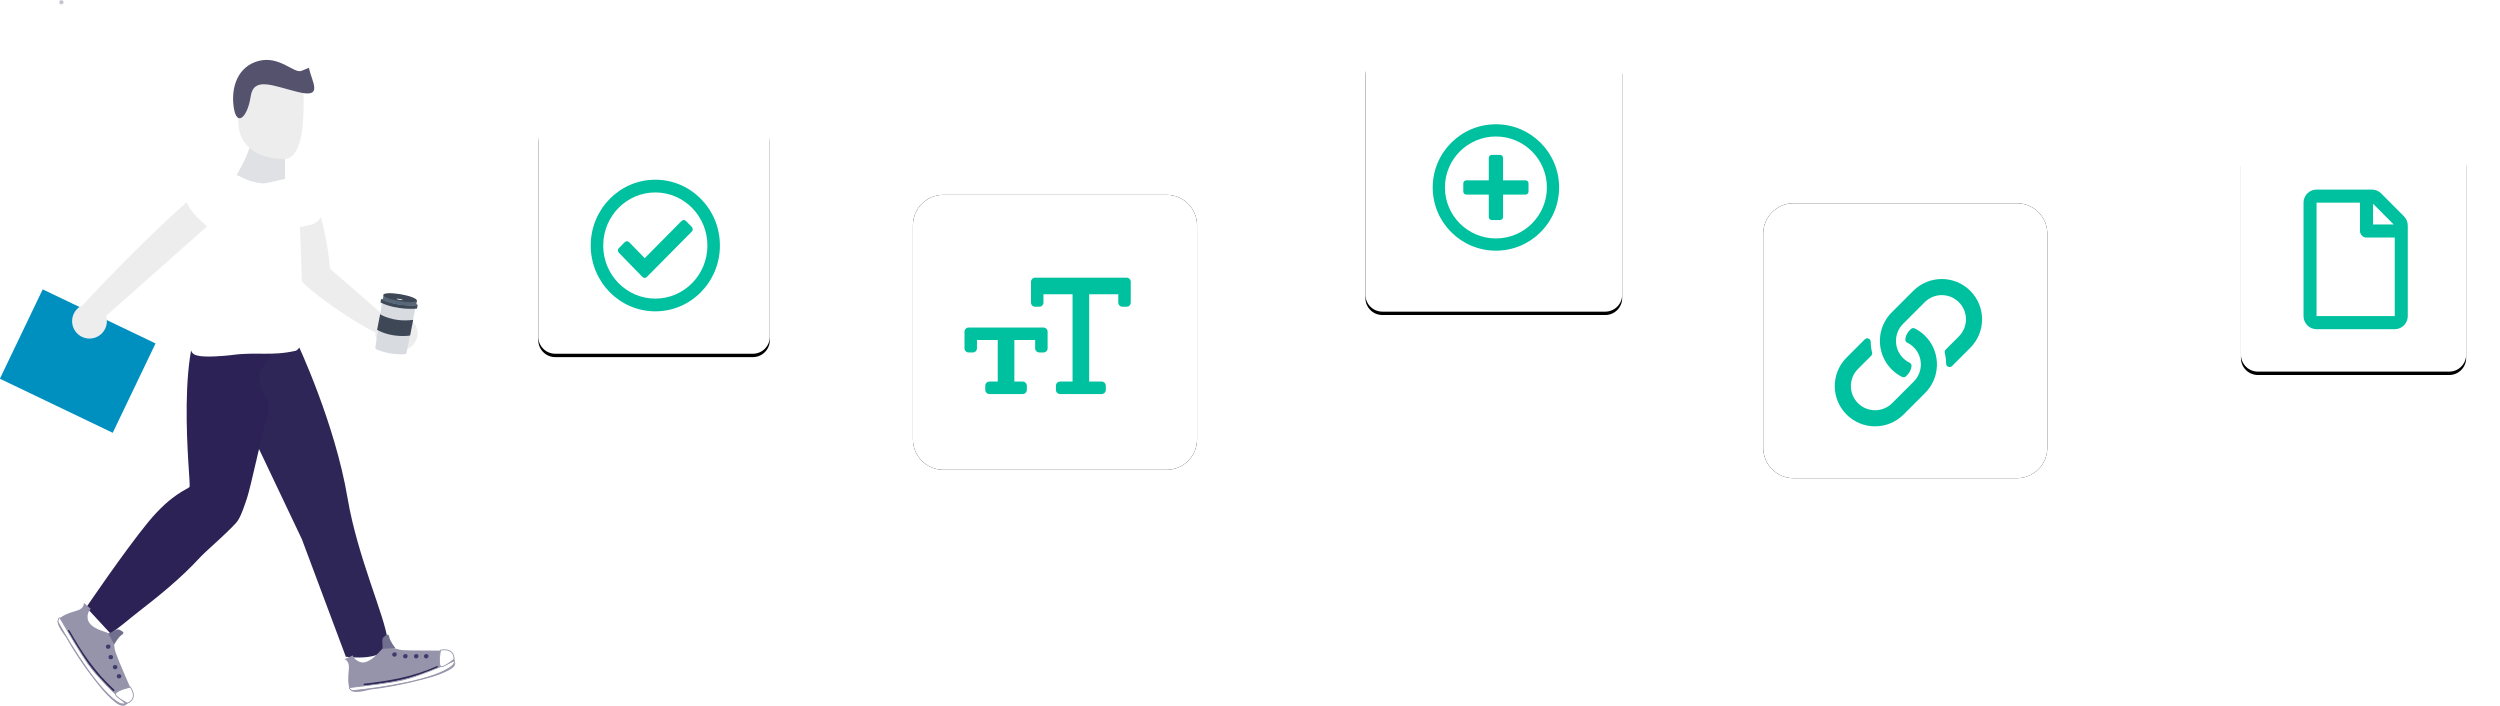 <svg xmlns="http://www.w3.org/2000/svg" xmlns:xlink="http://www.w3.org/1999/xlink" width="1477.037" height="417" viewBox="0 0 1477.037 417">
  <defs>
    <path id="path-1" fill-rule="evenodd" d="M557.371 115.111h131.866c9.934 0 18 8.066 18 18v126.451c0 9.934-8.066 18-18 18H557.371c-9.934 0-18-8.066-18-18V133.111c0-9.934 8.066-18 18-18z"/>
    <filter id="filter-2" width="200%" height="200%" x="-50%" y="-50%" color-interpolation-filters="sRGB" filterUnits="userSpaceOnUse">
      <feOffset dx="0" dy="0" in="SourceAlpha" result="shadow-1-feOffset-shadow"/>
      <feGaussianBlur in="shadow-1-feOffset-shadow" result="shadow-1-feGaussianBlur-shadow" stdDeviation="12.048"/>
      <feColorMatrix in="shadow-1-feGaussianBlur-shadow" result="shadow-1-feColorMatrix-shadow" type="matrix" values="0 0 0 0 0.176  0 0 0 0 0.133  0 0 0 0 0.333  0 0 0 0.4 0"/>
    </filter>
    <path id="path-3" fill-rule="evenodd" d="M1059.724 120.085h131.866c9.934 0 18 8.066 18 18v126.451c0 9.934-8.066 18-18 18h-131.866c-9.934 0-18-8.066-18-18V138.085c0-9.934 8.066-18 18-18z"/>
    <filter id="filter-4" width="200%" height="200%" x="-50%" y="-50%" color-interpolation-filters="sRGB" filterUnits="userSpaceOnUse">
      <feOffset dx="0" dy="0" in="SourceAlpha" result="shadow-1-feOffset-shadow"/>
      <feGaussianBlur in="shadow-1-feOffset-shadow" result="shadow-1-feGaussianBlur-shadow" stdDeviation="12.048"/>
      <feColorMatrix in="shadow-1-feGaussianBlur-shadow" result="shadow-1-feColorMatrix-shadow" type="matrix" values="0 0 0 0 0.176  0 0 0 0 0.133  0 0 0 0 0.333  0 0 0 0.4 0"/>
    </filter>
    <path id="path-5" fill-rule="evenodd" d="M816.712 32.419H948.413c5.519 0 10 4.481 10 10v131.701c0 5.519-4.481 10-10 10h-131.701c-5.519 0-10-4.481-10-10V42.419c0-5.519 4.481-10 10-10z"/>
    <filter id="filter-6" width="200%" height="200%" x="-50%" y="-50%" color-interpolation-filters="sRGB" filterUnits="userSpaceOnUse">
      <feOffset dx="0" dy="2" in="SourceAlpha" result="shadow-1-feOffset-shadow"/>
      <feGaussianBlur in="shadow-1-feOffset-shadow" result="shadow-1-feGaussianBlur-shadow" stdDeviation="12.048"/>
      <feColorMatrix in="shadow-1-feGaussianBlur-shadow" result="shadow-1-feColorMatrix-shadow" type="matrix" values="0 0 0 0 0.176  0 0 0 0 0.133  0 0 0 0 0.333  0 0 0 0.3 0"/>
    </filter>
    <mask id="mask-7" maskContentUnits="userSpaceOnUse" maskUnits="userSpaceOnUse">
      <rect width="1477.037" height="417" x="0" y="0" fill="black"/>
      <use fill="white" xlink:href="#path-5"/>
    </mask>
    <path id="path-9" fill-rule="evenodd" d="M1333.987 86.509h113.049c5.519 0 10 4.481 10 10v113.049c0 5.519-4.481 10-10 10h-113.049c-5.519 0-10-4.481-10-10V96.509c0-5.519 4.481-10 10-10z"/>
    <filter id="filter-10" width="200%" height="200%" x="-50%" y="-50%" color-interpolation-filters="sRGB" filterUnits="userSpaceOnUse">
      <feOffset dx="0" dy="2" in="SourceAlpha" result="shadow-1-feOffset-shadow"/>
      <feGaussianBlur in="shadow-1-feOffset-shadow" result="shadow-1-feGaussianBlur-shadow" stdDeviation="12.048"/>
      <feColorMatrix in="shadow-1-feGaussianBlur-shadow" result="shadow-1-feColorMatrix-shadow" type="matrix" values="0 0 0 0 0.176  0 0 0 0 0.133  0 0 0 0 0.333  0 0 0 0.3 0"/>
    </filter>
    <mask id="mask-11" maskContentUnits="userSpaceOnUse" maskUnits="userSpaceOnUse">
      <rect width="1477.037" height="417" x="0" y="0" fill="black"/>
      <use fill="white" xlink:href="#path-9"/>
    </mask>
    <path id="path-13" fill-rule="evenodd" d="M328.036 72.21h116.779c5.519 0 10 4.481 10 10V198.989c0 5.519-4.481 10-10 10H328.036c-5.519 0-10-4.481-10-10V82.21c0-5.519 4.481-10 10-10z"/>
    <filter id="filter-14" width="200%" height="200%" x="-50%" y="-50%" color-interpolation-filters="sRGB" filterUnits="userSpaceOnUse">
      <feOffset dx="0" dy="2" in="SourceAlpha" result="shadow-1-feOffset-shadow"/>
      <feGaussianBlur in="shadow-1-feOffset-shadow" result="shadow-1-feGaussianBlur-shadow" stdDeviation="12.048"/>
      <feColorMatrix in="shadow-1-feGaussianBlur-shadow" result="shadow-1-feColorMatrix-shadow" type="matrix" values="0 0 0 0 0.176  0 0 0 0 0.133  0 0 0 0 0.333  0 0 0 0.3 0"/>
    </filter>
    <mask id="mask-15" maskContentUnits="userSpaceOnUse" maskUnits="userSpaceOnUse">
      <rect width="1477.037" height="417" x="0" y="0" fill="black"/>
      <use fill="white" xlink:href="#path-13"/>
    </mask>
    <rect id="rect-17" width="268.993" height="417" x="0" y="0"/>
    <mask id="mask-18" maskContentUnits="userSpaceOnUse" maskUnits="userSpaceOnUse">
      <rect width="1477.037" height="417" x="0" y="0" fill="black"/>
      <use fill="white" xlink:href="#rect-17"/>
    </mask>
    <path id="path-38" fill-rule="evenodd" d="M.77 390.552c8.47 3.595 21.304 8.987 29.774 11.041 8.47 2.054 23.357 3.595 31.827 4.622 1.027 0-1.027 2.054-2.053 1.797-15.914-1.541-49.281-6.419-58.778-14.893l-1.027-1.541v-1.027h.257z"/>
    <path id="path-39" fill-rule="evenodd" d="M.77 389.525S0 382.592 8.727 384.133c0 0 1.54 7.96 0 9.501-1.54 1.284-7.957-4.108-7.957-4.108z"/>
    <path id="path-47" fill-rule="evenodd" d="M194.815 415.716c6.673-6.163 16.684-15.92 21.817-23.11 5.133-7.19 12.577-20.028 16.94-27.475.513-.77 1.54 1.797 1.027 2.568-7.7 14.123-25.411 42.624-36.704 48.017l-1.797.257-1.283-.257z"/>
    <path id="path-48" fill-rule="evenodd" d="M193.788 415.459s-6.673-2.054-1.797-9.501c0 0 7.957 1.797 8.727 3.852.77 1.797-6.93 5.649-6.93 5.649z"/>
    <rect id="rect-61" width="78.797" height="80.284" x="347.771" y="104.918"/>
    <mask id="mask-62" maskContentUnits="userSpaceOnUse" maskUnits="userSpaceOnUse">
      <rect width="1477.037" height="417" x="0" y="0" fill="black"/>
      <use fill="white" xlink:href="#rect-61"/>
    </mask>
    <rect id="rect-64" width="87.041" height="87.041" x="1084.002" y="164.849"/>
    <mask id="mask-65" maskContentUnits="userSpaceOnUse" maskUnits="userSpaceOnUse">
      <rect width="1477.037" height="417" x="0" y="0" fill="black"/>
      <use fill="white" xlink:href="#rect-64"/>
    </mask>
    <rect id="rect-67" width="77.094" height="77.094" x="845.259" y="72.21"/>
    <mask id="mask-68" maskContentUnits="userSpaceOnUse" maskUnits="userSpaceOnUse">
      <rect width="1477.037" height="417" x="0" y="0" fill="black"/>
      <use fill="white" xlink:href="#rect-67"/>
    </mask>
    <rect id="rect-70" width="98.233" height="78.586" x="569.835" y="159.129"/>
    <mask id="mask-71" maskContentUnits="userSpaceOnUse" maskUnits="userSpaceOnUse">
      <rect width="1477.037" height="417" x="0" y="0" fill="black"/>
      <use fill="white" xlink:href="#rect-70"/>
    </mask>
    <rect id="rect-73" width="61.591" height="82.482" x="1360.96" y="112"/>
    <mask id="mask-74" maskContentUnits="userSpaceOnUse" maskUnits="userSpaceOnUse">
      <rect width="1477.037" height="417" x="0" y="0" fill="black"/>
      <use fill="white" xlink:href="#rect-73"/>
    </mask>
  </defs>
  <g>
    <g>
      <use fill="black" stroke="black" stroke-opacity="0" stroke-width="0" filter="url(#filter-2)" xlink:href="#path-1"/>
      <use fill="rgb(255,255,255)" xlink:href="#path-1"/>
    </g>
    <g>
      <use fill="black" stroke="black" stroke-opacity="0" stroke-width="0" filter="url(#filter-4)" xlink:href="#path-3"/>
      <use fill="rgb(255,255,255)" xlink:href="#path-3"/>
    </g>
    <g>
      <g>
        <use fill="black" stroke="black" stroke-opacity="0" stroke-width="0" filter="url(#filter-6)" xlink:href="#path-5"/>
        <use fill="rgb(255,255,255)" xlink:href="#path-5"/>
      </g>
      <g mask="url(#mask-7)">
        <rect width="155.749" height="8.569" x="805.522" y="-160.193" fill="rgb(0,193,159)"/>
      </g>
    </g>
    <g>
      <g>
        <use fill="black" stroke="black" stroke-opacity="0" stroke-width="0" filter="url(#filter-10)" xlink:href="#path-9"/>
        <use fill="rgb(255,255,255)" xlink:href="#path-9"/>
      </g>
      <g mask="url(#mask-11)">
        <rect width="136.6" height="7.516" x="1322.943" y="-82.421" fill="rgb(0,193,159)"/>
      </g>
    </g>
    <g>
      <g>
        <use fill="black" stroke="black" stroke-opacity="0" stroke-width="0" filter="url(#filter-14)" xlink:href="#path-13"/>
        <use fill="rgb(255,255,255)" xlink:href="#path-13"/>
      </g>
      <g mask="url(#mask-15)">
        <rect width="140.43" height="7.726" x="316.963" y="-101.457" fill="rgb(0,193,159)"/>
      </g>
    </g>
    <g transform="matrix(-1 0 0 1 268.993 0)">
      <use fill="none" xlink:href="#rect-17"/>
      <g mask="url(#mask-18)">
        <path fill="rgb(197,196,206)" fill-rule="evenodd" d="M232.802 2.568c1.54 0 1.54-2.568 0-2.568-1.797 0-1.797 2.568 0 2.568z"/>
        <path fill="rgb(223,225,229)" fill-rule="evenodd" d="M126.796 109.899l-26.181 7.703V81.654h19.507l1.54 5.906c5.133 15.406 14.374 21.826 5.133 22.339z"/>
        <path fill="rgb(237,237,237)" fill-rule="evenodd" d="M128.08 68.045c2.053 21.312-15.914 25.934-26.694 25.934-10.78 0-11.807-20.028-11.807-34.921 0-14.893 8.727-17.717 19.25-17.717 10.524 0 17.71 12.068 19.25 26.704z"/>
        <path fill="rgb(85,82,109)" fill-rule="evenodd" d="M86.499 40.057c-1.797 8.474-8.727 17.974 6.16 14.379 14.887-3.595 26.437-9.501 28.234 2.568 1.797 12.068 8.214 18.488 10.01 6.419 1.797-12.068-2.567-24.393-14.887-27.475-12.32-3.081-20.79 7.703-25.154 5.906l-4.363-1.797z"/>
        <path fill="rgb(255,255,255)" fill-rule="evenodd" d="M87.269 168.957c3.337 0 3.337-5.135 0-5.135s-3.337 5.135 0 5.135z"/>
        <path fill="rgb(46,38,86)" fill-rule="evenodd" d="M90.605 318.656L64.681 387.985s-25.924 3.852-24.641-10.014c1.54-13.866 17.71-48.787 23.614-83.708 7.444-44.422 29.517-91.155 29.517-91.155l43.389-3.081 10.852-.95-56.808 119.58z"/>
        <path fill="rgb(237,237,237)" fill-rule="evenodd" d="M74.178 171.268c-2.567-14.636 6.16-50.071 9.24-55.72 3.08-5.649 16.427 15.15 16.427 15.15l-6.673 31.583-18.994 8.987z"/>
        <path fill="rgb(237,237,237)" fill-rule="evenodd" d="M93.685 163.051c-9.24 11.555-41.068 31.583-47.228 33.637-6.16 2.054-6.93-7.96-6.93-7.96l34.907-30.299 19.25 4.622z"/>
        <path fill="rgb(255,255,255)" fill-rule="evenodd" d="M89.322 108.358c-3.337 4.622-7.187 8.987-11.807 12.325-.513.257-.77.77-1.027 1.284-.257.514 0 1.027.257 1.541 1.027 2.054 2.053 4.365 3.593 6.163 1.54 1.797 3.593 3.081 6.16 3.338l5.647 1.284 5.39-27.988c-.257-.257-6.16-1.027-8.214 2.054z"/>
        <ellipse cx="34.741" cy="196.945" fill="rgb(237,237,237)" rx="12.487" ry="10.863"/>
        <path fill="none" stroke="rgb(128,128,128)" stroke-linecap="butt" stroke-linejoin="miter" stroke-width="1"/>
        <path fill="rgb(45,34,85)" fill-rule="evenodd" d="M108.829 207.473c-.659 6.839 6.643 7.453 6.875 14.339.489 14.571-8.546 11.777-4.188 25.727 2.567 7.96 9.12 39.534 11.687 47.237 1.54 4.365 2.823 8.73 5.133 12.582 2.31 3.852 18.988 18.211 22.068 21.55 12.581 13.66 26.005 24.132 36.496 32.308 7.06 5.502 6.944 5.829 16.752 13.163l14.359-15.556s-22.379-33.053-36.496-50.257c-14.117-17.204-23.503-19.4-24.53-20.94-1.027-1.541 10.171-92.138-13.761-107.694-23.932-15.556-34.396 27.542-34.396 27.542z"/>
        <rect width="73.922" height="58.544" x="186.118" y="184.06" fill="rgb(0,144,192)" rx="0" ry="0" transform="rotate(-25.604 223.079 213.332)"/>
        <path fill="rgb(255,255,255)" fill-rule="evenodd" d="M141.683 129.414c1.797 5.392 2.567 10.784 3.08 16.433 2.31 19.515 11.807 39.286 11.55 58.801 0 1.284 0 2.568-.77 3.595-.77 1.027-1.797 1.541-3.08 1.797-4.107 1.284-16.17.257-20.277-.257-14.63-2.054-23.614.77-37.988-2.568-1.027-.257-4.107-4.108-4.877-5.135-.77-1.027 0-7.703 0-8.987 1.54-26.191 1.54-39.8 2.823-65.991.257-4.622-2.823-19.001.77-21.826 2.31-1.797 17.967 3.338 20.79 3.081 12.577-1.284 11.558-5.521 24.135-6.805"/>
        <path fill="rgb(237,237,237)" fill-rule="evenodd" d="M140.657 106.047c13.86 5.135 79.569 72.924 82.905 78.573 3.337 5.649-17.197 2.054-17.197 2.054l-67.248-59.571 1.54-21.055z"/>
        <path fill="rgb(255,255,255)" fill-rule="evenodd" d="M139.373 101.169c6.93 0 12.223 4.653 17.613 8.761 1.54 1.027 2.823 2.568 3.337 4.365.513 2.311-3.239 8.443-4.522 10.24-2.567 3.338-5.647 6.163-8.984 8.987-.257.257-.77.514-1.027.514-.513 0-.77-.257-1.283-.514-5.133-3.338-9.24-7.96-13.09-12.582-.257-.257-.77-.77-.77-1.284-.257-.514 0-1.284 0-1.797 1.283-5.392 3.85-10.271 6.93-14.893-1.027 1.541-1.797 3.081-2.567 4.622"/>
        <ellipse cx="216.118" cy="189.756" fill="rgb(237,237,237)" rx="10.267" ry="10.271"/>
        <path fill="rgb(150,148,170)" fill-rule="evenodd" d="M14.117 400.053s18.224 5.392 36.704 7.446c0 0 8.47 2.568 10.78.514 2.053-1.797 1.797-7.96 1.283-12.839-.513-4.879 2.567-5.649 2.567-5.649l-4.877-2.311c-.77 2.568-4.363 4.622-6.93 4.108-2.31-.514-5.133-2.054-8.984-6.419-4.877-5.392-7.957-1.284-13.604-.77-5.39.257-23.357.257-25.667.257-3.85 0-4.363 2.568-5.39 7.19-1.027 4.108 14.117 8.474 14.117 8.474z"/>
        <path fill="rgb(46,38,86)" fill-rule="evenodd" d="M10.78 394.917c14.117 5.906 28.234 8.474 42.864 10.271.77 0 .77-1.284 0-1.284-7.187-.77-14.117-1.797-21.304-3.338-7.187-1.541-14.374-3.852-21.304-6.933-.77-.514-1.027.77-.257 1.284z"/>
        <g>
          <use fill="rgb(255,255,255)" xlink:href="#path-38"/>
          <use fill-opacity="0" stroke="rgb(150,148,170)" stroke-dasharray="0 0 0 0" stroke-linecap="butt" stroke-linejoin="miter" stroke-width=".5" xlink:href="#path-38"/>
        </g>
        <g>
          <use fill="rgb(255,255,255)" xlink:href="#path-39"/>
          <use fill-opacity="0" stroke="rgb(150,148,170)" stroke-dasharray="0 0 0 0" stroke-linecap="butt" stroke-linejoin="miter" stroke-width=".5" xlink:href="#path-39"/>
        </g>
        <path fill="rgb(65,59,109)" fill-rule="evenodd" d="M17.197 389.012c1.797 0 1.797-2.568 0-2.568-1.797-.257-1.797 2.568 0 2.568z"/>
        <path fill="rgb(65,59,109)" fill-rule="evenodd" d="M23.101 389.012c1.797 0 1.797-2.568 0-2.568-1.797-.257-1.797 2.568 0 2.568z"/>
        <path fill="rgb(65,59,109)" fill-rule="evenodd" d="M29.517 389.012c1.797 0 1.797-2.568 0-2.568-1.797-.257-1.797 2.568 0 2.568z"/>
        <path fill="rgb(65,59,109)" fill-rule="evenodd" d="M35.934 387.985c1.797 0 1.797-2.568 0-2.568-1.797-.257-1.797 2.568 0 2.568z"/>
        <path fill="rgb(112,112,142)" fill-rule="evenodd" d="M35.421 382.849s3.08-3.852 3.593-6.419c.257-2.311 1.797-1.541 3.337 0 1.797 1.541-.257 5.906 1.027 6.933"/>
        <path fill="rgb(150,148,170)" fill-rule="evenodd" d="M208.675 407.243s12.32-14.379 21.304-30.813c0 0 5.647-6.933 4.877-9.501-1.027-2.825-6.673-4.879-11.294-6.163-4.62-1.284-4.107-4.622-4.107-4.622l-4.107 3.595c2.053 1.797 2.567 5.649 1.027 7.96-1.283 2.054-3.85 3.852-9.497 5.649-6.93 2.311-4.363 6.933-6.16 12.068-1.797 5.135-8.984 21.569-10.01 23.623-1.54 3.338.77 4.879 4.363 7.703 3.593 2.568 13.604-9.501 13.604-9.501z"/>
        <path fill="rgb(46,38,86)" fill-rule="evenodd" d="M202.771 408.27c11.037-10.528 18.994-22.596 26.437-35.178.513-.77-.77-1.284-1.283-.514-3.593 6.163-7.187 12.325-11.55 18.231-4.363 5.906-9.24 11.555-14.887 16.69-.513.514.513 1.284 1.283.77z"/>
        <g>
          <use fill="rgb(255,255,255)" xlink:href="#path-47"/>
          <use fill-opacity="0" stroke="rgb(150,148,170)" stroke-dasharray="0 0 0 0" stroke-linecap="butt" stroke-linejoin="miter" stroke-width=".5" xlink:href="#path-47"/>
        </g>
        <g>
          <use fill="rgb(255,255,255)" xlink:href="#path-48"/>
          <use fill-opacity="0" stroke="rgb(150,148,170)" stroke-dasharray="0 0 0 0" stroke-linecap="butt" stroke-linejoin="miter" stroke-width=".5" xlink:href="#path-48"/>
        </g>
        <path fill="rgb(65,59,109)" fill-rule="evenodd" d="M198.665 400.823c1.797 0 1.797-2.568 0-2.568s-1.797 2.568 0 2.568z"/>
        <path fill="rgb(65,59,109)" fill-rule="evenodd" d="M200.975 395.431c1.797 0 1.797-2.568 0-2.568-1.797 0-1.797 2.568 0 2.568z"/>
        <path fill="rgb(65,59,109)" fill-rule="evenodd" d="M203.541 389.525c1.797 0 1.797-2.568 0-2.568s-1.797 2.568 0 2.568z"/>
        <path fill="rgb(65,59,109)" fill-rule="evenodd" d="M205.081 383.363c1.797 0 1.797-2.568 0-2.568-1.797-.257-1.797 2.568 0 2.568z"/>
        <path fill="rgb(112,112,142)" fill-rule="evenodd" d="M201.488 380.795s-2.31-4.365-4.363-5.649c-2.053-1.284-.77-2.054 1.283-3.081 2.053-1.027 5.133 2.568 6.673 2.054"/>
        <path fill="rgb(216,220,225)" fill-rule="evenodd" d="M46.458 206.446c-2.053.77-7.7 3.338-16.684 2.825-.513 0-1.027-.514-1.027-1.027l-5.133-25.934c0-.514.257-1.284.77-1.284l17.71-3.081c.513 0 1.283.257 1.283 1.027l3.85 26.448c0 .514-.257 1.027-.77 1.027z"/>
        <path fill="rgb(61,71,86)" fill-rule="evenodd" d="M22.587 182.309s11.55 1.284 21.56-3.595l-.257-2.054s-8.727 4.622-21.56 3.595l.257 2.054z"/>
        <path fill="rgb(87,103,119)" fill-rule="evenodd" d="M22.844 179.741s-.77.257-.77.77c0 .257 15.4.257 21.56-3.595 0 0 0-.257-1.027-.257-1.027-.514-19.764 3.081-19.764 3.081z"/>
        <path fill="rgb(87,103,119)" fill-rule="evenodd" d="M23.101 180.255l-.513-2.825 19.764-3.338.513 3.081s-8.214 4.108-19.764 3.081z"/>
        <ellipse cx="32.607" cy="175.872" fill="rgb(61,71,86)" rx="10.01" ry="2.054" transform="rotate(-9.712 32.607 175.872)"/>
        <ellipse cx="32.844" cy="176.905" fill="rgb(255,255,255)" rx="1.797" ry=".257" transform="rotate(-9.712 32.844 176.905)"/>
        <path fill="rgb(61,71,86)" fill-rule="evenodd" d="M26.694 198.229s10.01 1.797 19.507-3.338l-1.797-9.244s-7.187 4.879-19.507 3.338l1.797 9.244z"/>
      </g>
    </g>
    <g>
      <use fill="none" xlink:href="#rect-61"/>
      <g mask="url(#mask-62)">
        <path fill="rgb(0,193,159)" fill-rule="evenodd" d="M387.17 106.172c-21.079 0-38.167 17.41-38.167 38.887 0 21.477 17.088 38.887 38.167 38.887s38.167-17.41 38.167-38.887c0-21.477-17.088-38.887-38.167-38.887zm0 7.527c17.011 0 30.78 14.026 30.78 31.361 0 17.332-13.767 31.361-30.78 31.361-17.011 0-30.78-14.026-30.78-31.361 0-17.332 13.767-31.361 30.78-31.361zm18.109 16.864l3.468 3.562c.718.738.714 1.929-.01 2.661l-26.562 26.845c-.724.732-1.893.727-2.612-.011l-13.971-14.35c-.718-.738-.714-1.929.01-2.661l3.496-3.534c.724-.732 1.893-.727 2.612.011l9.202 9.452 21.754-21.986c.724-.732 1.893-.727 2.612.011z"/>
      </g>
    </g>
    <g>
      <use fill="none" xlink:href="#rect-64"/>
      <g mask="url(#mask-65)">
        <path fill="rgb(0,193,159)" fill-rule="evenodd" d="M1130.407 171.826c9.298-9.299 24.356-9.307 33.659 0 9.301 9.298 9.305 24.354 0 33.659-5.572 5.572-8.812 8.823-10.78 10.788-1.269 1.267-3.456.4-3.483-1.393-.032-2.167-.302-4.323-.807-6.431-.164-.685.046-1.406.544-1.904l7.794-7.793c5.568-5.572 5.591-14.602 0-20.197-5.572-5.568-14.602-5.591-20.196 0l-12.783 12.784c-5.562 5.563-5.572 14.622 0 20.195 1.129 1.131 2.44 2.063 3.879 2.759.786.38 1.221 1.232 1.115 2.099-.231 1.891-1.07 3.72-2.519 5.169l-.744.744c-.616.616-1.56.781-2.339.39-2.21-1.109-4.282-2.586-6.124-4.428-8.686-8.686-9.244-22.489-1.658-31.818 1.061-1.314.473-.657 14.44-14.624zm-1.45 22.608c.616-.616 1.56-.781 2.339-.39 2.21 1.109 4.282 2.586 6.124 4.428 8.686 8.686 9.244 22.489 1.657 31.818-1.061 1.314-.473.657-14.44 14.624-9.299 9.299-24.356 9.307-33.659 0-9.301-9.297-9.305-24.354 0-33.659 5.572-5.572 8.812-8.823 10.78-10.788 1.269-1.267 3.456-.4 3.483 1.393.032 2.167.302 4.323.807 6.431.164.685-.046 1.406-.544 1.904l-7.794 7.793c-5.568 5.572-5.591 14.602 0 20.196 5.572 5.569 14.602 5.591 20.196 0l12.782-12.784c5.562-5.563 5.572-14.622 0-20.195-1.129-1.131-2.44-2.063-3.878-2.759-.786-.38-1.221-1.232-1.115-2.099.23-1.891 1.07-3.72 2.519-5.169l.744-.744z"/>
      </g>
    </g>
    <g>
      <use fill="none" xlink:href="#rect-67"/>
      <g mask="url(#mask-68)">
        <path fill="rgb(0,193,159)" fill-rule="evenodd" d="M921.149 110.757c0 20.629-16.714 37.343-37.342 37.343s-37.342-16.714-37.342-37.343c0-20.629 16.714-37.342 37.342-37.342 20.629 0 37.342 16.714 37.342 37.342zm-37.342-30.115c16.638 0 30.115 13.476 30.115 30.115 0 16.638-13.476 30.115-30.115 30.115-16.638 0-30.115-13.476-30.115-30.115 0-16.638 13.476-30.115 30.115-30.115zm19.274 32.524c0 .994-.813 1.807-1.807 1.807h-13.251v13.25c0 .994-.813 1.807-1.807 1.807h-4.818c-.994 0-1.807-.813-1.807-1.807v-13.25h-13.25c-.994 0-1.807-.813-1.807-1.807v-4.818c0-.994.813-1.807 1.807-1.807h13.25V93.29c0-.994.813-1.807 1.807-1.807h4.818c.994 0 1.807.813 1.807 1.807v13.25h13.251c.994 0 1.807.813 1.807 1.807v4.818z"/>
      </g>
    </g>
    <g>
      <use fill="none" xlink:href="#rect-70"/>
      <g mask="url(#mask-71)">
        <path fill="rgb(0,193,159)" fill-rule="evenodd" d="M611.584 164.041h54.028c1.356 0 2.456 1.1 2.456 2.456v12.279c0 1.356-1.099 2.456-2.456 2.456h-2.456c-1.356 0-2.456-1.099-2.456-2.456v-4.912h-17.191v51.572h7.367c1.356 0 2.456 1.1 2.456 2.456v2.456c0 1.356-1.099 2.456-2.456 2.456h-24.558c-1.356 0-2.456-1.099-2.456-2.456v-2.456c0-1.356 1.1-2.456 2.456-2.456h7.367v-51.572h-17.191v4.912c0 1.356-1.099 2.456-2.456 2.456h-2.456c-1.356 0-2.456-1.099-2.456-2.456v-12.279c0-1.356 1.099-2.456 2.456-2.456zm-39.293 29.47h44.205c1.356 0 2.456 1.1 2.456 2.456v9.823c0 1.356-1.099 2.456-2.456 2.456h-2.456c-1.356 0-2.456-1.1-2.456-2.456v-4.912h-12.279v24.558h4.912c1.356 0 2.456 1.1 2.456 2.456v2.456c0 1.356-1.1 2.456-2.456 2.456h-19.647c-1.356 0-2.456-1.099-2.456-2.456v-2.456c0-1.356 1.1-2.456 2.456-2.456h4.912v-24.558h-12.279v4.912c0 1.356-1.099 2.456-2.456 2.456h-2.456c-1.356 0-2.456-1.1-2.456-2.456v-9.823c0-1.356 1.099-2.456 2.456-2.456z"/>
      </g>
    </g>
    <g>
      <use fill="none" xlink:href="#rect-73"/>
      <g mask="url(#mask-74)">
        <path fill="rgb(0,193,159)" fill-rule="evenodd" d="M1422.551 133.249v53.501c0 4.269-3.448 7.733-7.699 7.733h-46.194c-4.25 0-7.699-3.464-7.699-7.733v-67.017c0-4.269 3.448-7.733 7.699-7.733h32.736c2.037 0 3.994.822 5.437 2.271l13.457 13.516c1.443 1.434 2.261 3.415 2.261 5.461zm-7.699 7.104v46.396h-46.194v-67.017h25.663v16.754c0 2.143 1.716 3.866 3.849 3.866h16.681zm-12.832-19.992v12.26h12.206l-12.206-12.26z"/>
      </g>
    </g>
  </g>
</svg>
